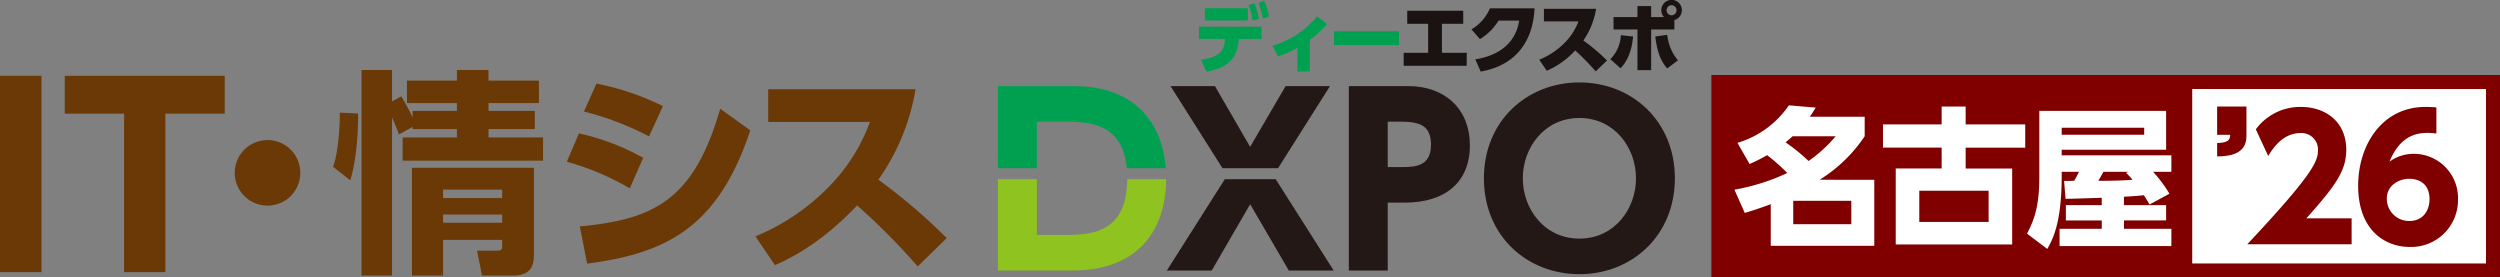 <svg xmlns="http://www.w3.org/2000/svg" width="716.441" height="79.502" viewBox="0 0 716.441 79.502">
  <rect x="0" y="0" width="716.441" height="79.502" fill="#808080" stroke="none"/>
  <g id="logo-system-dxpo-nagoya-extra" transform="translate(-3407.697 -2349.184)">
    <g id="logo-system-dxpo" transform="translate(3407.697 2369.243)">
      <g id="logo_system">
        <g id="グループ_15738" data-name="グループ 15738" transform="translate(-146.605 63.772)" style="isolation: isolate">
          <path id="パス_14606" data-name="パス 14606" d="M155.5-62.771V-6.5h-11.9V-62.771Z" transform="translate(3 0.661)" fill="#6a3906"/>
          <path id="パス_14607" data-name="パス 14607" d="M185.421-6.5H173.595V-51.921H156.588v-10.85h45.838v10.85H185.421Z" transform="translate(8.575 0.661)" fill="#6a3906"/>
          <path id="パス_14608" data-name="パス 14608" d="M204.707-42.284a9.377,9.377,0,0,1-9.39,9.389,9.378,9.378,0,0,1-9.39-9.389,9.377,9.377,0,0,1,9.39-9.391A9.377,9.377,0,0,1,204.707-42.284Z" transform="translate(27.954 7.99)" fill="#6a3906"/>
          <path id="パス_14609" data-name="パス 14609" d="M202.876-36.058c1.551-3.72,1.984-11.967,1.984-15.5l5.207.247c0,2.232.063,11.534-2.232,19.159Zm18.91-9.239a50.468,50.468,0,0,0-1.984-4.837V-4.872h-8.741v-58.9H219.8v8.99l2.667-1.428a55.922,55.922,0,0,1,3.223,6.076v-1.921H238.4v-2.232H224.081v-6.448H238.4v-3.037h9.051v3.037H261.9v6.448H247.454v2.232h13.267v5.209H247.454v2.418h15.624v6.634H222.84v-6.634H238.4v-2.418H225.691v-.621Zm38.688,9.548v24.428c0,2.791-.186,6.449-6.014,6.449h-8.865L244.168-12h5.642c1.488,0,1.549-.372,1.549-1.549V-15.1H234.434v10.23h-8.929V-35.749Zm-26.04,6.262v2.419H251.36v-2.419Zm0,7.13V-20H251.36v-2.356Z" transform="translate(39.149 0)" fill="#6a3906"/>
          <path id="パス_14610" data-name="パス 14610" d="M261.276-31.413a75.883,75.883,0,0,0-18.041-7.625l3.472-8.122a66.579,66.579,0,0,1,18.413,7.006ZM246.955-20.5c21.2-1.984,32.674-7.5,40.239-33.728l8.616,6.2c-9.174,27.591-23.745,35.216-46.747,38.193Zm19.84-25.793a83.513,83.513,0,0,0-18.661-7.13l3.6-8a74.984,74.984,0,0,1,19.034,6.448Z" transform="translate(65.807 1.554)" fill="#6a3906"/>
          <path id="パス_14611" data-name="パス 14611" d="M321.671-60.449a62.628,62.628,0,0,1-10.664,25.916A163.121,163.121,0,0,1,330.6-17.794L322.29-9.671A190.93,190.93,0,0,0,304.93-27.154c-3.906,4.09-12.152,12.213-23.559,17.11l-5.579-8.246A62.939,62.939,0,0,0,297.119-32.8a51.229,51.229,0,0,0,11.469-18.291h-29.14v-9.36Z" transform="translate(87.31 2.195)" fill="#6a3906"/>
        </g>
      </g>
    </g>
    <g id="DXPOロゴ_ルビあり" transform="translate(3693.691 2349.184)">
      <g id="グループ_16889" data-name="グループ 16889" transform="translate(0 0.001)">
        <path id="パス_15782" data-name="パス 15782" d="M11.507,16.921c6.161-.93,6.642-3.144,6.88-5.981H10.9V7.426H28.854V10.94H22.328c-.412,6.24-3.767,8.327-9.3,9.389ZM24.917,5.646H12.6V2.132H24.917ZM26.793.7a18.218,18.218,0,0,1,1.284,4.47l-1.786.581a17.776,17.776,0,0,0-1.178-4.507ZM29.62.05A17.956,17.956,0,0,1,30.972,4.5l-1.786.6A18.617,18.617,0,0,0,27.945.61Z" transform="translate(46.69 0.213)" fill="#00a051"/>
        <path id="パス_15783" data-name="パス 15783" d="M25.561,16.692H22.016V9.95a30.185,30.185,0,0,1-5.6,2.431L14.893,9.316a25.178,25.178,0,0,0,6.948-3.207A23.752,23.752,0,0,0,27.632.883L30.523,3.1a29.273,29.273,0,0,1-4.962,4.549Z" transform="translate(63.8 3.782)" fill="#00a051"/>
        <rect id="長方形_2533" data-name="長方形 2533" width="18.594" height="3.947" transform="translate(96.304 8.956)" fill="#00a051"/>
        <path id="パス_15784" data-name="パス 15784" d="M32.973,12.641h7.1V16.35H22V12.641h7.012V4.314H23.024V.583H39.071v3.73h-6.1Z" transform="translate(94.262 2.498)" fill="#1a1311"/>
        <path id="パス_15785" data-name="パス 15785" d="M26.79,15.072c5.358-.867,11.339-3.582,12.581-11.107H33.453a16.323,16.323,0,0,1-5.337,5.31l-2.436-2.8A12.519,12.519,0,0,0,30.969.452h12.8c-.153,2.3-.528,8.068-4.729,12.665-1.627,1.76-4.613,4.317-10.705,5.469Z" transform="translate(110.01 1.935)" fill="#1a1311"/>
        <path id="パス_15786" data-name="パス 15786" d="M45.639.477a21.835,21.835,0,0,1-3.651,9.088,53.2,53.2,0,0,1,6.769,5.728l-3.228,3.123a71.692,71.692,0,0,0-5.876-6.008,23.758,23.758,0,0,1-8.164,5.828l-2.129-3.16a21.884,21.884,0,0,0,7.313-4.9,17.486,17.486,0,0,0,3.921-6.092H30.685V.477Z" transform="translate(125.77 2.042)" fill="#1a1311"/>
        <path id="パス_15787" data-name="パス 15787" d="M33.213,16.961a10.419,10.419,0,0,0,3.007-6.874l3.5.37c-.238,2.933-1.067,6.5-3.593,9.109ZM48.578,4.882a2.7,2.7,0,0,1-.756-1.95,2.948,2.948,0,1,1,3.741,2.816V8.438H44.906V20.089H40.986V8.438H34.127V4.882h6.858V1.738h3.921V4.882Zm.941,5.1a13.528,13.528,0,0,0,3.07,7.308l-3.07,2.32c-1.96-2.235-2.853-4.666-3.44-9.152Zm-.2-7.049A1.437,1.437,0,1,0,50.755,1.5a1.433,1.433,0,0,0-1.432,1.432" transform="translate(142.28 -0.001)" fill="#1a1311"/>
        <path id="パス_15788" data-name="パス 15788" d="M11.144,14.857h7.519c6.917,0,17.009.058,18.266,13.342H48.094C47.111,15.476,39.481,4.67,21.7,4.67H0V28.2H11.144Z" transform="translate(0 20.005)" fill="#00a051"/>
        <path id="パス_15789" data-name="パス 15789" d="M18.335,25.7H11.144V9.719H0V35.885H21.363c19.276,0,26.752-12.079,26.837-26.166H37.051C36.934,25.692,26.071,25.7,18.335,25.7" transform="translate(0 41.634)" fill="#8fc31f"/>
        <path id="パス_15790" data-name="パス 15790" d="M25.772,9.719,9.16,35.885H22.015l11.017-19,11.075,19H56.968L40.35,9.719Z" transform="translate(39.239 41.634)" fill="#231815"/>
        <path id="パス_15791" data-name="パス 15791" d="M55.059,4.67H42.33L32.175,22.086,22.088,4.67H9.359L24.249,28.2h15.92Z" transform="translate(40.092 20.005)" fill="#231815"/>
        <path id="パス_15792" data-name="パス 15792" d="M36.044,4.67H19.03V57.514H30.179V38.059h4.877c11.54,0,18.663-5.786,18.663-16.433,0-10.251-6.991-16.956-17.675-16.956m-2.24,23.2H30.179V14.857H33.8c5.405,0,8.771.988,8.771,6.637,0,6.378-4.814,6.378-8.771,6.378" transform="translate(81.522 20.005)" fill="#231815"/>
        <path id="パス_15793" data-name="パス 15793" d="M53.725,4.471c-14.974,0-27.37,10.975-27.37,27.471,0,16.565,12.4,27.476,27.37,27.476,15.027,0,27.36-11.043,27.36-27.476,0-16.364-12.264-27.471-27.36-27.471m0,44.76C43.7,49.231,37.5,40.75,37.5,31.942s6.2-17.284,16.227-17.284,16.216,8.481,16.216,17.284-6.2,17.289-16.216,17.289" transform="translate(112.901 19.152)" fill="#231815"/>
      </g>
    </g>
    <g id="logo_txt_ng" transform="translate(3898.141 2370.685)">
      <path id="パス_14599" data-name="パス 14599" d="M0,0H221.061V54H0Z" transform="translate(2.997 2.162)" fill="#fff"/>
      <g id="グループ_12961" data-name="グループ 12961" transform="translate(148.062 -8.501)">
        <path id="パス_16076" data-name="パス 16076" d="M17.232-7.44c7.92-8.928,11.424-13.344,11.424-19.632,0-8.16-6.1-12.288-12.96-12.288a15.787,15.787,0,0,0-12.96,6.432L6.288-25.3c1.2-1.968,4.032-6.576,9.312-6.576a4.728,4.728,0,0,1,4.944,4.992C20.544-23.664,18.72-19.632.288,0h29.9V-7.44ZM54.48-39.216c-1.056-.1-2.256-.144-3.12-.144-12.48,0-19.3,10.944-19.3,22.608C32.064-4.176,39.6.768,46.848.768A13.429,13.429,0,0,0,60.672-12.864,12.673,12.673,0,0,0,47.952-25.92a11.649,11.649,0,0,0-6.912,2.256c3.072-7.536,7.824-8.256,11.04-8.256a18.7,18.7,0,0,1,2.4.192ZM52.512-12.864c0,2.784-1.536,6.192-5.808,6.192a6.371,6.371,0,0,1-6.432-6.48c0-3.648,3.408-5.616,6.432-5.616C48.144-18.768,52.512-18.336,52.512-12.864Z" transform="translate(5.225 57)" fill="maroon"/>
        <path id="パス_16075" data-name="パス 16075" d="M1.872-41.472v8.112H5.616c-.048,1.44-.528,2.256-3.744,2.352v3.84c2.688-.048,8.4-.24,8.4-5.76v-8.544Z" transform="translate(-5 59)" fill="maroon"/>
      </g>
      <path id="中マド_2" data-name="中マド 2" d="M226,58H0V0H226V58ZM137.8,4V54h84.185V4Z" transform="translate(-0.004 0)" fill="maroon"/>
      <path id="パス_16074" data-name="パス 16074" d="M4.859-20.3A50.129,50.129,0,0,0,9.89-22.833a52.84,52.84,0,0,1,5.762,5.117A59.874,59.874,0,0,1,.516-12.943L3.483-6.278c2.15-.645,3.526-1.075,7.439-2.494V3.139h29.67v-18.92H24.94a42.52,42.52,0,0,0,12.9-12.47v-5.59h-15.7c.688-1.032,1.032-1.548,1.677-2.623l-7.7-.645A27.251,27.251,0,0,1,1.376-26.359Zm24.682-7.955a40.312,40.312,0,0,1-7.783,7.095,51.328,51.328,0,0,0-6.579-5.332c.731-.645,1.2-1.032,2.021-1.763Zm4.472,25.2H17.372V-9.761H34.013Zm9.073-28.6v6.665H59.9v5.977H46.741V2.752H80.109V-19.006H66.779v-5.977H83.85v-6.665H66.779v-5.117H59.9v5.117ZM73.358-12.642V-3.7H53.492v-8.944Zm51.815.86a37.279,37.279,0,0,0-4.687-6.278h5.246v-4.73H94.3v-1.591h29.928V-35.518H87.892V-16.77c0,8.643-1.419,12.341-3.526,16.426l5.805,4.386C91.59,1.548,94.3-3.182,94.3-16.77v-1.29h4.945a21.147,21.147,0,0,1-1.376,2.58c-.774,0-.989.043-2.881.043l.43,5.117c1.634,0,8.9-.258,10.363-.3v2.107H95.5v4.386H105.78V-1.72H93.7V3.225h32.035V-1.72H112.144V-4.128h12.083V-8.514H112.144v-2.408c3.225-.172,4.9-.344,5.719-.43.9,1.462,1.032,1.634,1.591,2.666Zm-12.427-5.977a16.847,16.847,0,0,1,1.849,1.978c-3.526.3-7.912.3-9.8.3.688-1.161.774-1.29,1.462-2.58h7.138Zm5.2-10.922H94.3V-30.7h23.65Z" transform="translate(6.087 45.797)" fill="#fff"/>
    </g>
  </g>
</svg>
